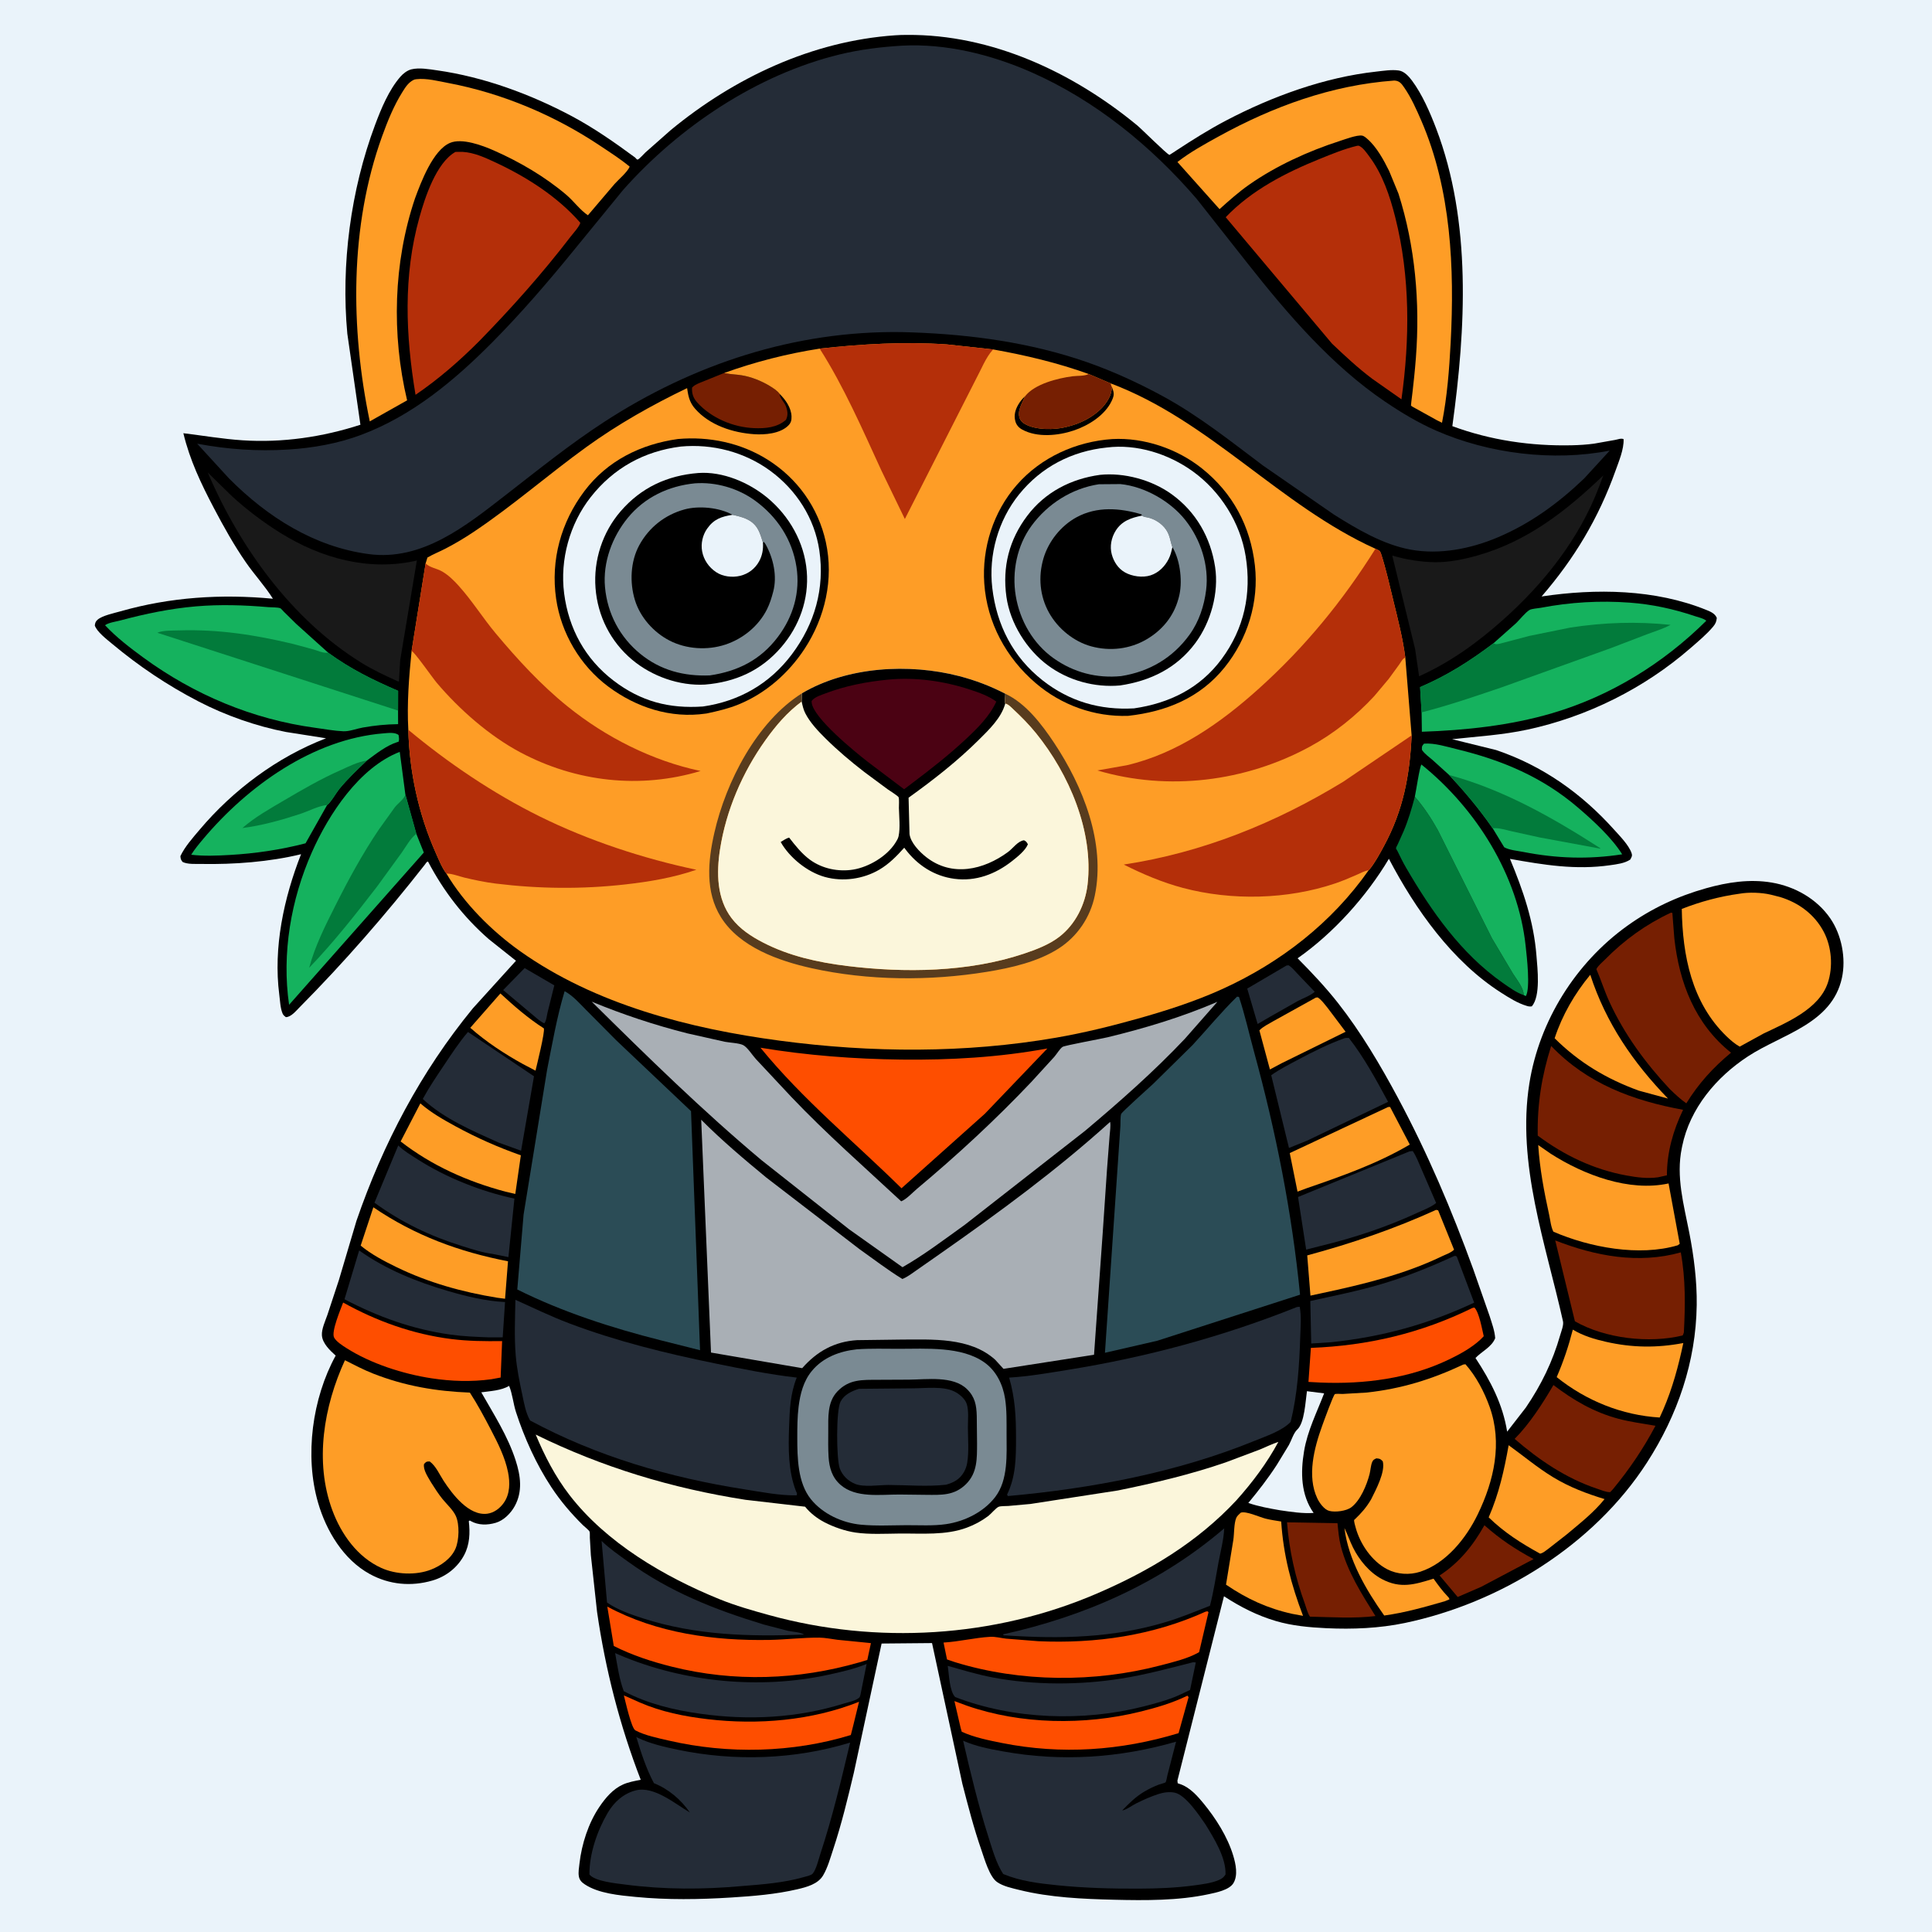 <svg version="1.1" xmlns="http://www.w3.org/2000/svg" style="display: block;" viewBox="0 0 2048 2048" width="1024" height="1024">
<path transform="translate(0,0)" fill="rgb(234,243,250)" d="M -0 -0 L 2048 0 L 2048 2048 L -0 2048 L -0 -0 z"/>
<path transform="translate(0,0)" fill="rgb(0,0,0)" d="M 948.672 37.429 C 952.943 37.065 957.198 37.045 961.481 37.012 C 1051.15 36.307 1137.24 76.61 1205.52 132.931 C 1210.11 136.717 1237.2 163.802 1239.69 164.199 C 1239.88 164.228 1246.24 159.994 1246.99 159.5 C 1264.25 148.154 1281.65 137.222 1299.96 127.622 C 1348.43 102.207 1404.08 81.939 1458.64 75.936 C 1466.21 75.102 1475.24 73.614 1482.82 74.735 C 1488.58 75.587 1493.39 80.934 1496.68 85.328 C 1507.5 99.768 1516 119.429 1522.4 136.241 C 1560.13 235.276 1553.76 348.747 1539.54 451.734 C 1580.06 466.725 1623.07 472.982 1666.21 472.013 C 1674.1 471.836 1682 471.347 1689.83 470.283 L 1712.19 466.321 C 1714.97 465.757 1718.52 464.338 1721.07 465.5 C 1721.55 476.108 1716.02 489.141 1712.48 499.057 C 1694.51 549.352 1668.96 591.987 1634.14 632.293 C 1691.52 623.693 1754.52 624.455 1809.02 646.66 C 1813.41 648.45 1817.96 650.37 1819.88 655 C 1819.47 658.906 1818.61 661.11 1816.08 664.157 C 1809.2 672.426 1799.87 680.167 1791.75 687.233 C 1742.96 729.685 1682.68 759.675 1619.5 773.352 C 1592.84 779.124 1566.28 780.639 1539.29 783.586 L 1586.01 795.108 C 1635.08 811.679 1676.46 840.965 1710.9 879.351 C 1716.89 886.022 1726.54 895.702 1729.5 904.262 C 1730.58 907.377 1729.54 908.396 1728.17 911.157 C 1722.09 915.225 1714.01 916.121 1706.88 917.149 C 1670.33 922.421 1636.61 916.854 1600.64 910.45 C 1614.58 943.954 1625.81 976.476 1628.69 1012.88 C 1629.8 1026.81 1633.27 1055.61 1623.83 1066.76 C 1621.76 1067.06 1620.74 1066.96 1618.68 1066.37 C 1608.88 1063.52 1599.81 1057.73 1591.29 1052.3 C 1539.46 1019.26 1500.46 964.105 1472.29 910.375 C 1448.44 950.393 1413.7 989.04 1375.52 1015.84 C 1390.41 1030.8 1405.36 1046.7 1418.41 1063.31 C 1442.64 1094.13 1463.31 1129.13 1481.8 1163.62 C 1513.3 1222.37 1538.93 1282.75 1561.68 1345.35 L 1579.02 1394.94 C 1581.37 1402.49 1584.44 1410.58 1584.96 1418.5 C 1581.37 1427.89 1570.65 1432.56 1564.08 1439.54 C 1580.05 1463.87 1593.01 1488.54 1597.64 1517.62 L 1617.5 1492.02 C 1633.94 1467.76 1645.82 1443.46 1653.87 1415.29 C 1655.01 1411.29 1657.75 1404.72 1656.84 1400.63 C 1638.55 1318.51 1607.65 1233.67 1621.18 1148.51 C 1631.75 1082.03 1670.33 1020.64 1724.9 981.462 C 1750.58 963.021 1778.24 950.073 1808.64 941.548 C 1831.21 935.222 1854.71 931.584 1878.09 935.544 C 1902.64 939.703 1925.91 952.783 1940.19 973.54 C 1952.19 990.984 1957.04 1015.93 1952.5 1036.68 C 1941.82 1085.41 1889.25 1096.04 1853 1119.74 C 1819.41 1141.7 1791.3 1174.92 1783.15 1215.13 L 1782.78 1217 C 1776.5 1247.52 1784.92 1277 1790.72 1306.77 C 1795.58 1331.69 1798.93 1357.96 1798.59 1383.4 C 1797.79 1443.6 1778.28 1500.14 1745.78 1550.5 C 1689.31 1638.03 1590.12 1699.28 1489.21 1720.43 C 1462.13 1726.1 1433.64 1727.25 1406.06 1725.96 C 1388.16 1725.13 1369.67 1723.44 1352.44 1718.35 C 1332.4 1712.42 1314.94 1703.46 1297.46 1692.1 L 1248.11 1887.5 L 1248.41 1890.33 C 1251.02 1891.15 1253.46 1892.04 1255.88 1893.34 C 1263.69 1897.56 1269.97 1904.6 1275.55 1911.38 C 1288.77 1927.42 1301.28 1947.08 1307.29 1967.09 C 1309.92 1975.85 1312.5 1987.83 1307.5 1996.18 C 1303.11 2003.52 1289.04 2006.24 1281.19 2007.93 C 1249.17 2014.83 1213.82 2014.6 1181.18 2013.81 C 1147.9 2013 1112.91 2011.48 1080.5 2003.42 C 1072.77 2001.5 1063.53 1999.63 1056.92 1995.03 C 1048.85 1989.4 1043.5 1970.21 1040.37 1961.24 C 1032.32 1938.14 1026.25 1914.52 1020.14 1890.86 L 987.994 1741.73 L 934.533 1742.21 L 905.131 1879.09 C 898.665 1906.31 892.1 1933.55 883.296 1960.12 C 880.267 1969.27 877.426 1979.7 872.513 1988.03 C 867.071 1997.26 855.012 2000.41 845.211 2002.7 C 822.314 2008.04 798.87 2009.93 775.464 2011.41 C 741.481 2013.56 707.471 2014.08 673.54 2010.79 C 656.539 2009.14 634.585 2007.2 620.003 1997.57 C 616.606 1995.33 614.293 1993.06 613.588 1988.89 C 612.875 1984.67 613.788 1979.5 614.282 1975.22 C 616.646 1954.72 623.708 1932.68 635.286 1915.5 C 641.791 1905.85 649.694 1896.42 660.544 1891.59 C 666.32 1889.01 673.035 1887.89 679.201 1886.63 C 656.935 1829.03 641.773 1769.77 632.902 1708.64 L 626.323 1648.41 L 625.262 1630 C 625.202 1628.8 625.441 1624.53 624.956 1623.55 C 624.106 1621.83 619.518 1618.28 617.967 1616.76 C 605.407 1604.38 594.221 1591.25 584.489 1576.52 C 568.545 1552.39 555.787 1524.16 546.91 1496.68 C 544.088 1487.94 543.155 1477.3 539.687 1469.1 C 531.222 1474.11 519.839 1474.56 510.183 1475.92 C 523.557 1499.49 538.284 1522.18 546.653 1548.21 C 551.857 1564.39 554.176 1580.94 545.666 1596.5 C 541.482 1604.15 533.984 1611.74 525.5 1614.23 C 516.714 1616.81 507.16 1616.98 499.049 1612.4 L 498 1611.78 L 496.945 1612.5 C 498.387 1624.89 497.974 1637.24 491.987 1648.5 C 484.95 1661.74 472.813 1671.19 458.5 1675.39 C 435.888 1682.02 412.647 1679.86 391.97 1668.54 C 363.995 1653.23 345.819 1622.73 337.156 1592.89 C 322.718 1543.16 331.038 1482.19 355.829 1436.99 C 349.824 1431.59 341.787 1424.03 341.237 1415.5 C 340.802 1408.76 344.826 1400.27 347.033 1393.91 L 359.266 1356.83 L 377.885 1294.07 C 406.092 1212.15 446.218 1135.94 501.306 1068.83 L 546.959 1018.45 L 518.215 995.604 C 491.307 972.073 470.322 944.868 453.722 913.299 C 452.21 913.361 451.28 915.366 450.351 916.552 C 409.123 969.234 364.46 1020.51 317.34 1068.02 C 313.694 1071.7 308.448 1078.18 303 1078.21 C 301.54 1077.1 300.33 1076.18 299.579 1074.45 C 297.124 1068.77 296.843 1060.55 296.049 1054.41 C 289.583 1004.32 300.886 951.96 319.131 905.502 C 285.539 913.662 248.043 916.44 213.5 915.825 C 207.495 915.718 198.777 916.39 193.5 913.671 C 191.64 911.09 191.483 910.671 191.239 907.5 C 196.03 897.401 204.335 888.152 211.5 879.653 C 247.124 837.398 293.918 802.47 345.614 782.601 L 303.158 775.926 C 271.643 769.829 239.06 758.384 210.5 743.59 C 177.547 726.52 147.302 706.261 118.831 682.454 C 113.322 677.847 102.648 669.751 100.5 663.025 C 100.888 660.21 101.268 658.791 103.5 656.862 C 108.554 652.492 121.09 649.909 127.682 648.027 C 180.661 632.908 234.692 629.51 289.309 634.679 C 280.891 621.243 269.752 609.272 260.7 596.204 C 247.9 577.723 237.059 558.238 226.615 538.354 C 213.115 512.651 201.175 487.623 194.376 459.228 C 215.382 461.764 235.918 465.346 257.085 466.73 C 299.414 469.499 341.84 463.298 382.057 450.253 L 368.183 353.758 C 361.354 280.395 371.764 201.528 397.539 132.562 C 404.022 115.216 412.12 95.503 424.41 81.351 C 427.35 77.965 431.677 74.591 436.117 73.501 C 444.397 71.467 454.857 73.357 463.243 74.545 C 512.711 81.551 562.206 99.733 606.213 123.182 C 629.67 135.681 651.741 151.141 673.133 166.899 C 674.127 167.631 674.929 169.463 676.11 169.103 C 677.684 168.622 682.739 162.934 684.201 161.584 L 710.978 137.933 C 778.408 82.323 860.873 43.508 948.672 37.429 z"/>
<path transform="translate(0,0)" fill="rgb(36,44,55)" d="M 556.14 1026.21 L 587.601 1044.53 L 580.433 1073.24 C 579.647 1076.66 579.176 1082.09 577 1084.79 C 574.777 1083.82 572.831 1082.32 570.824 1080.96 L 533.369 1049.49 L 556.14 1026.21 z"/>
<path transform="translate(0,0)" fill="rgb(36,44,55)" d="M 1363.72 1023.5 L 1365.86 1023.23 C 1369.38 1025.14 1372.4 1029.1 1375.22 1032.01 L 1393.67 1051.34 C 1388.92 1055.59 1381.05 1058.27 1375.32 1061.34 L 1346.18 1077.88 L 1333.14 1085.46 L 1322.11 1047.94 L 1363.72 1023.5 z"/>
<path transform="translate(0,0)" fill="rgb(254,157,38)" d="M 1425.15 1619.77 C 1428.52 1626.47 1430.9 1633.75 1434.27 1640.5 C 1440.9 1653.75 1451.59 1666.82 1464.82 1673.86 C 1484.6 1684.38 1499.76 1679.63 1519.63 1673.45 C 1524.36 1680.14 1528.99 1686.44 1534.67 1692.36 C 1535.85 1693.59 1535.99 1693.65 1536.46 1695.37 L 1531.73 1697.33 C 1510.6 1703.45 1489.15 1709.54 1467.32 1712.53 C 1448 1685.28 1429.32 1653.41 1425.15 1619.77 z"/>
<path transform="translate(0,0)" fill="rgb(254,157,38)" d="M 530.436 1053.1 C 544.966 1066.47 559.775 1079.45 576.475 1090.07 C 577.939 1093.64 568.992 1129.29 567.668 1134.94 L 554.466 1128.01 C 535.077 1117.34 515.089 1104.22 498.513 1089.5 L 530.436 1053.1 z"/>
<path transform="translate(0,0)" fill="rgb(118,31,2)" d="M 1573.55 1616.83 C 1590.06 1631.55 1606.28 1642.26 1625.67 1652.69 L 1569.97 1682.17 L 1545.21 1692.88 L 1526.04 1670.06 C 1546.75 1656.62 1561.6 1638.22 1573.55 1616.83 z"/>
<path transform="translate(0,0)" fill="rgb(234,243,250)" d="M 1385.41 1474.72 L 1403.62 1477.03 C 1395.83 1497.36 1385.97 1516.66 1382.36 1538.34 C 1378.59 1560.9 1378.91 1584.56 1392.49 1603.78 C 1380.86 1604.59 1368.28 1602.6 1356.77 1600.93 C 1345.4 1598.94 1334.23 1596.95 1323.27 1593.21 C 1334.05 1580.18 1344.2 1567.14 1353.41 1552.92 L 1366.3 1531.74 C 1368.97 1526.88 1371.24 1518.98 1375.21 1515.32 C 1382.89 1508.24 1383.85 1485.33 1385.41 1474.72 z"/>
<path transform="translate(0,0)" fill="rgb(254,157,38)" d="M 1394.85 1057.5 L 1396.85 1057.3 C 1400.94 1059.94 1404.05 1064.44 1407.14 1068.15 L 1426.4 1093.71 L 1358.63 1127.04 L 1346.17 1133.68 L 1335 1092.23 C 1338.8 1088.23 1344.84 1085.44 1349.59 1082.59 L 1394.85 1057.5 z"/>
<path transform="translate(0,0)" fill="rgb(118,31,2)" d="M 826.437 417.553 C 826.539 421.978 831.409 426.164 833.023 430.5 C 834.936 435.636 835.59 440.044 833.165 445.047 C 823.763 453.308 811.226 454.343 799.173 453.834 C 777.125 452.903 753.969 443.136 739.096 426.659 C 734.824 421.927 733.247 417.152 733.614 410.869 C 735.773 408.457 738.204 407.428 741.097 406.119 L 767.657 395.387 L 768.803 395.63 C 774.637 396.82 780.449 396.878 786.282 397.831 C 796.296 399.466 806.678 403.613 815.369 408.785 C 818.974 410.93 824.064 414.127 826.437 417.553 z"/>
<path transform="translate(0,0)" fill="rgb(254,157,38)" d="M 1685.76 1033.31 C 1702.36 1084.33 1731.07 1126.25 1768.17 1164.54 L 1737.23 1156.13 C 1702.89 1143.67 1673.96 1126.37 1647.97 1100.61 C 1656.04 1076.02 1669.32 1053.12 1685.76 1033.31 z"/>
<path transform="translate(0,0)" fill="rgb(254,157,38)" d="M 1471.37 1173.5 L 1473.55 1173.42 L 1494.44 1213.28 C 1460.08 1233.51 1422.79 1246.62 1385.25 1259.54 L 1375.42 1263.18 L 1367.19 1222.32 L 1471.37 1173.5 z"/>
<path transform="translate(0,0)" fill="rgb(254,157,38)" d="M 1315.25 1603.5 C 1320.81 1601.47 1335.21 1608.24 1341.58 1609.82 C 1347.01 1611.17 1352.6 1611.97 1358.12 1612.86 C 1360.44 1648.36 1368.65 1679.69 1381.26 1712.85 L 1369.94 1710.77 C 1343.65 1704.99 1321.85 1694.92 1299.63 1679.8 L 1307.39 1632.32 C 1308.39 1625.58 1307.95 1615.14 1310.48 1609.03 C 1311.35 1606.93 1313.62 1605.04 1315.25 1603.5 z"/>
<path transform="translate(0,0)" fill="rgb(254,157,38)" d="M 445.6 1169.63 C 456.605 1179.27 469.948 1186.88 482.745 1193.85 C 505.302 1206.15 527.915 1216.14 552.13 1224.69 L 546.232 1265.62 L 535.773 1263.19 C 495.519 1252.49 457.684 1235.59 424.692 1209.99 L 445.6 1169.63 z"/>
<path transform="translate(0,0)" fill="rgb(118,31,2)" d="M 1364.29 1613.72 L 1417.82 1614.68 C 1418.62 1622.97 1419.31 1631.19 1421.41 1639.28 C 1428.43 1666.3 1443.44 1689.66 1458.03 1713.09 C 1435.47 1715.88 1411.34 1714.21 1388.61 1713.72 C 1386.08 1710.02 1384.72 1704.2 1383.17 1699.94 C 1373.06 1672.26 1366.56 1643.1 1364.29 1613.72 z"/>
<path transform="translate(0,0)" fill="rgb(36,44,55)" d="M 637.703 1633.45 C 646.12 1641.62 656.159 1648.5 665.647 1655.36 C 710.166 1687.55 757.484 1706.22 809.715 1722.1 L 835.377 1728.76 C 840.929 1729.92 847.546 1729.89 852.5 1732.71 C 794.629 1735.04 737.153 1733.49 681.497 1715.5 C 668.484 1711.29 654.825 1706.57 643.484 1698.78 L 637.703 1633.45 z"/>
<path transform="translate(0,0)" fill="rgb(254,157,38)" d="M 395.776 1279.77 C 439.549 1309.59 486.597 1326.97 538.503 1337.01 L 535.387 1376.73 L 527.232 1375.68 C 490.167 1369.68 454.119 1359.67 420.291 1343.2 C 407.037 1336.74 393.762 1329.79 382.325 1320.4 L 395.776 1279.77 z"/>
<path transform="translate(0,0)" fill="rgb(254,157,38)" d="M 1522.34 1282.5 L 1524.5 1283.01 L 1541.37 1324.71 C 1538.43 1327.82 1532.08 1329.99 1528.07 1331.92 C 1488.16 1351.13 1444.44 1361.53 1401.34 1370.78 L 1389.13 1373.41 L 1385.71 1330.78 C 1432.87 1318.04 1477.85 1302.76 1522.34 1282.5 z"/>
<path transform="translate(0,0)" fill="rgb(254,157,38)" d="M 1599.23 1531.99 C 1615.01 1543.35 1629.8 1555.88 1646.5 1565.99 C 1663.79 1576.46 1681.66 1583.23 1700.9 1589.09 C 1689.71 1603.15 1674.22 1615.29 1660.48 1626.8 L 1640.98 1642.02 C 1638.36 1643.88 1635.76 1646.32 1632.57 1646.93 C 1612.33 1635.82 1594.76 1624.67 1578.06 1608.47 C 1589.02 1583.27 1594.41 1558.85 1599.23 1531.99 z"/>
<path transform="translate(0,0)" fill="rgb(254,78,0)" d="M 661.342 1797.21 L 678.318 1804.75 C 701.232 1814.67 725.314 1819.46 750 1822.38 C 803.48 1828.72 860.406 1823.93 910.621 1803.97 L 904.5 1829 L 901.907 1839.2 C 840.122 1858.1 771.933 1859.62 709 1845.1 C 697.658 1842.48 683.894 1839.74 673.564 1834.3 C 669.193 1832 662.814 1802.8 661.342 1797.21 z"/>
<path transform="translate(0,0)" fill="rgb(254,78,0)" d="M 1560.85 1386.5 L 1562.92 1386.05 C 1568.03 1391.17 1571.07 1409.17 1572.83 1416.46 L 1569.38 1419.98 C 1559.73 1428.86 1547.87 1435.35 1536.13 1441.02 C 1493.87 1461.42 1446.19 1467.45 1399.75 1465.57 L 1387.02 1464.89 L 1389.59 1428.83 C 1450.35 1426.47 1506.23 1413.27 1560.85 1386.5 z"/>
<path transform="translate(0,0)" fill="rgb(254,78,0)" d="M 1258.74 1797.5 L 1259.97 1799.03 L 1249.34 1837.24 C 1187.99 1855.79 1125.16 1860.22 1062.12 1847.64 C 1047.89 1844.8 1032.76 1841.76 1019.5 1835.72 L 1018.34 1831.75 L 1011.73 1803.22 L 1024.8 1808.05 C 1082.27 1828.08 1149.45 1829 1208.25 1814.54 C 1225.77 1810.24 1242.45 1805.39 1258.74 1797.5 z"/>
<path transform="translate(0,0)" fill="rgb(2,123,59)" d="M 1499.79 844.522 C 1509.33 855.546 1516.93 867.087 1524.06 879.783 L 1581.47 994.519 L 1603.68 1031.89 C 1607.57 1038.08 1615.35 1047.54 1615.14 1054.8 C 1607.78 1052.54 1599.23 1046.26 1592.89 1041.82 C 1548.74 1010.89 1517.27 965.814 1490.48 919.78 C 1487.08 913.935 1484.14 907.867 1481.2 901.785 C 1480.74 900.837 1479.73 899.989 1479.83 898.941 C 1479.89 898.264 1481.45 895.478 1481.82 894.666 L 1487.85 881.214 C 1492.9 869.246 1496.51 857.068 1499.79 844.522 z"/>
<path transform="translate(0,0)" fill="rgb(254,78,0)" d="M 363.739 1380.75 C 399.395 1400.55 437.576 1414.25 478.173 1419.41 C 496.272 1421.71 514.029 1421.84 532.258 1421.61 L 530.705 1460.23 L 520.798 1462.06 C 499.663 1464.94 478.682 1464.27 457.625 1461.08 C 427.29 1456.48 393.023 1445.49 367.099 1428.93 C 362.963 1426.29 356.637 1422.27 354.21 1417.96 C 350.796 1411.9 361.301 1387.43 363.739 1380.75 z"/>
<path transform="translate(0,0)" fill="rgb(36,44,55)" d="M 380.721 1325.55 C 409.111 1345.73 441.777 1358.83 475.022 1368.55 C 494.657 1374.29 514.88 1379.2 535.361 1380.22 L 532.882 1417.62 L 518.783 1417.68 C 504.875 1417.15 491.076 1416.64 477.268 1414.7 C 437.311 1409.11 400.735 1395.89 365.181 1377.26 L 380.721 1325.55 z"/>
<path transform="translate(0,0)" fill="rgb(254,157,38)" d="M 1667.26 1409.45 C 1678.19 1416.03 1690.14 1419.59 1702.5 1422.39 C 1730.34 1428.69 1756.4 1428.97 1784.39 1423.67 C 1779.21 1448.1 1772.95 1471.49 1763.01 1494.48 L 1759.32 1502.63 C 1719.35 1500.22 1681.34 1484.83 1650.15 1459.81 C 1657.36 1443.16 1662.76 1426.97 1667.26 1409.45 z"/>
<path transform="translate(0,0)" fill="rgb(36,44,55)" d="M 1297.73 1620.11 C 1297.21 1631.88 1293.88 1644.38 1291.7 1656 C 1288.8 1671.42 1286.58 1687.02 1282.58 1702.2 C 1267.13 1708.22 1252 1714.57 1236.09 1719.36 C 1179.66 1736.37 1124.09 1737.49 1065.75 1733.58 L 1063.97 1733.55 L 1063.21 1732.5 C 1149.68 1713.4 1230.24 1678.04 1297.73 1620.11 z"/>
<path transform="translate(0,0)" fill="rgb(36,44,55)" d="M 1494.14 1220.5 L 1497.5 1220.13 C 1501.33 1225.48 1503.69 1232.26 1506.38 1238.25 L 1522.38 1275.22 C 1517.01 1279.69 1508.5 1282.81 1502.13 1285.76 C 1469.55 1300.81 1435.29 1312.17 1400.42 1320.61 L 1384.59 1324.64 L 1375.98 1268.86 L 1494.14 1220.5 z"/>
<path transform="translate(0,0)" fill="rgb(36,44,55)" d="M 1425.36 1100.5 C 1426.85 1100.15 1428.27 1100.22 1429.79 1100.21 C 1445.76 1120.47 1459.19 1145.32 1471.44 1167.98 L 1385.79 1209.03 L 1366.37 1216.88 L 1347.54 1139.78 C 1356.48 1133.42 1366.38 1128.46 1376.04 1123.3 C 1392.09 1114.72 1408.23 1106.66 1425.36 1100.5 z"/>
<path transform="translate(0,0)" fill="rgb(36,44,55)" d="M 496.058 1093.93 L 566.05 1140.9 L 552.374 1219.8 L 528.75 1211.27 C 501.16 1198.86 470.48 1185.85 448.157 1164.96 C 454.791 1152.69 462.669 1141.13 470.407 1129.54 C 478.569 1117.31 486.498 1105.14 496.058 1093.93 z"/>
<path transform="translate(0,0)" fill="rgb(36,44,55)" d="M 1263.92 1762.24 C 1265.38 1761.95 1266.17 1762.08 1267.61 1762.31 L 1261.52 1791.43 L 1249.48 1797.09 C 1237.43 1802.35 1225 1805.64 1212.29 1808.89 C 1148.45 1825.18 1074.12 1822.79 1012.5 1798.94 C 1006.32 1792.42 1006.05 1774.68 1004.62 1765.87 C 1020.47 1770.32 1036.18 1775.12 1052.38 1778.19 C 1096.24 1786.48 1144.83 1786.35 1188.8 1779.32 C 1214.26 1775.25 1238.97 1768.61 1263.92 1762.24 z"/>
<path transform="translate(0,0)" fill="rgb(21,178,94)" d="M 1499.79 844.522 C 1500.92 839.586 1504.9 812.558 1506.79 810.45 C 1564.76 857.136 1609.29 927.88 1617.27 1002.87 C 1618.47 1014.11 1622.41 1047.2 1617.49 1055.89 L 1615.14 1054.8 C 1615.35 1047.54 1607.57 1038.08 1603.68 1031.89 L 1581.47 994.519 L 1524.06 879.783 C 1516.93 867.087 1509.33 855.546 1499.79 844.522 z"/>
<path transform="translate(0,0)" fill="rgb(36,44,55)" d="M 1541.37 1331.5 C 1543.16 1331.13 1542.2 1331.09 1544.22 1331.93 L 1562.68 1380.87 C 1513.37 1403.9 1465.37 1417.09 1411.25 1422.79 L 1389.95 1424.18 L 1388.99 1379.13 C 1413.84 1373.62 1439.01 1368.66 1463.43 1361.47 C 1490.34 1353.55 1515.89 1343.18 1541.37 1331.5 z"/>
<path transform="translate(0,0)" fill="rgb(118,31,2)" d="M 1646.7 1468.2 C 1667.94 1484.35 1689.6 1497.02 1715.57 1503.95 C 1728.43 1507.38 1741.77 1509.1 1754.87 1511.38 C 1741.86 1535.92 1727.4 1557.23 1709.76 1578.66 L 1706.82 1581.74 C 1702.44 1581.86 1696.89 1579.39 1692.71 1578 C 1660.27 1567.17 1631.3 1547.57 1605.59 1525.28 C 1621.41 1509.36 1635.4 1487.61 1646.7 1468.2 z"/>
<path transform="translate(0,0)" fill="rgb(36,44,55)" d="M 422.16 1214.26 C 428.261 1220.13 435.469 1224.36 442.569 1228.9 C 473.002 1248.34 509.967 1263.05 545.311 1270.58 L 538.938 1332.59 L 522.271 1329.21 C 511.646 1327.91 500.45 1324.2 490.237 1321.02 C 456.192 1310.4 425.751 1295.95 396.939 1274.9 L 422.16 1214.26 z"/>
<path transform="translate(0,0)" fill="rgb(36,44,55)" d="M 652.069 1752.36 L 656.872 1754.44 C 724.824 1783.32 805.562 1791.05 877.68 1775.39 C 891.691 1772.35 905.345 1769.26 918.664 1763.89 L 912.12 1796.5 L 911.278 1799.11 C 907.908 1802.75 899.291 1804.36 894.546 1805.83 C 845.135 1821.21 793.882 1823.82 742.811 1816.71 C 714.376 1812.75 686.804 1806.18 661.243 1792.74 C 656.438 1780.01 654.482 1765.71 652.069 1752.36 z"/>
<path transform="translate(0,0)" fill="rgb(254,78,0)" d="M 643.765 1703.06 C 696.081 1731.25 757.108 1739.49 815.959 1738.37 C 833.438 1738.04 851.117 1735.82 868.538 1735.96 C 874.852 1736.01 881.352 1737.46 887.626 1738.22 L 923.222 1741.8 L 919.375 1759.65 L 911.166 1762.12 C 845.976 1780.87 778.189 1783.26 712.281 1766.77 C 690.891 1761.42 670.341 1754.75 650.636 1744.81 L 643.765 1703.06 z"/>
<path transform="translate(0,0)" fill="rgb(254,157,38)" d="M 1630.57 1213.8 L 1643.82 1222.98 C 1678.93 1245.44 1726.76 1263.64 1768.75 1254.5 L 1780.59 1318.5 L 1778.5 1320.05 C 1737.55 1332.22 1684.96 1322.25 1646.66 1305.64 C 1644.04 1300.68 1643.37 1293.22 1642.14 1287.63 C 1636.82 1263.32 1632.15 1238.66 1630.57 1213.8 z"/>
<path transform="translate(0,0)" fill="rgb(254,78,0)" d="M 1277.76 1708.5 L 1279.94 1707.99 L 1281.06 1709 L 1271.11 1751.36 L 1269.68 1752.17 C 1257.99 1758.51 1243.38 1761.92 1230.55 1765.3 C 1160.38 1783.76 1082.04 1783.35 1012.67 1762.06 L 1003.88 1759.09 L 1000.2 1741.18 C 1016.78 1740.21 1033.32 1736 1049.68 1735.09 C 1055.11 1734.79 1061.11 1736.44 1066.52 1737.03 L 1100.56 1739.74 C 1161.55 1742.47 1221.87 1733.78 1277.76 1708.5 z"/>
<path transform="translate(0,0)" fill="rgb(118,31,2)" d="M 1648.6 1314.9 C 1691.18 1331.52 1736.81 1340.15 1781.71 1327.59 C 1786.87 1355.65 1786.47 1384.15 1784.96 1412.5 C 1784.67 1413.63 1784.18 1414.6 1783.69 1415.65 C 1748.11 1424.3 1701.39 1418.93 1669.47 1400.63 L 1648.6 1314.9 z"/>
<path transform="translate(0,0)" fill="rgb(21,178,94)" d="M 346.797 853.311 L 323.892 893.942 C 297.718 900.774 270.516 904.765 243.516 906.302 C 230.035 907.069 216.099 907.656 202.671 906.063 C 206.275 900.24 210.858 894.749 215.265 889.5 C 262.256 833.541 331.852 783.344 406.625 777.375 C 411.278 777.004 418.739 775.968 422.5 779.162 C 422.87 781.649 423.422 783.848 422.5 786.278 L 421.353 786.58 C 409.503 790.333 398.766 798.958 388.876 806.236 C 378.619 816.016 368.572 825.496 359.571 836.497 C 356.253 840.553 350.68 850.626 346.797 853.311 z"/>
<path transform="translate(0,0)" fill="rgb(2,123,59)" d="M 346.797 853.311 C 336.942 854.416 327.366 859.809 317.925 862.9 C 298.35 869.307 277.399 875.169 256.937 877.749 C 270.137 866.232 285.73 857.502 300.772 848.641 C 320.511 837.014 340.033 825.695 361.024 816.401 C 370.284 812.3 378.713 807.748 388.876 806.236 C 378.619 816.016 368.572 825.496 359.571 836.497 C 356.253 840.553 350.68 850.626 346.797 853.311 z"/>
<path transform="translate(0,0)" fill="rgb(21,178,94)" d="M 1536.18 821.529 L 1518.61 805.653 C 1514.68 802.235 1510.24 799.257 1507.3 794.901 C 1507.21 791.096 1507.05 791.182 1509.5 788.298 C 1520.78 787.437 1533.6 791.567 1544.48 794.208 C 1592.48 805.848 1635.11 823.792 1672.87 856.187 C 1688.85 869.892 1708.49 887.895 1719.59 905.615 C 1683.94 911.115 1650.05 910.007 1614.71 903.087 C 1608.61 901.893 1599.84 901.137 1594.52 898.131 L 1582.28 877.977 C 1581.85 877.848 1581.73 877.268 1581.47 876.898 C 1567.68 857.064 1552.6 839.207 1536.18 821.529 z"/>
<path transform="translate(0,0)" fill="rgb(2,123,59)" d="M 1536.18 821.529 C 1593.65 836.966 1646.57 867.096 1696.2 899.044 L 1696.49 899.625 L 1632.09 887.727 L 1602.1 881.11 C 1595.62 879.639 1588.95 877.403 1582.28 877.977 C 1581.85 877.848 1581.73 877.268 1581.47 876.898 C 1567.68 857.064 1552.6 839.207 1536.18 821.529 z"/>
<path transform="translate(0,0)" fill="rgb(118,31,2)" d="M 1644.31 1108.76 C 1682.53 1148.77 1730.95 1166.69 1784.14 1176.44 C 1773.54 1198.49 1767.05 1221.29 1766.98 1245.91 L 1757.47 1248.01 C 1746.28 1249.58 1735.03 1248.06 1724 1246.04 C 1689.34 1239.69 1658.23 1224.77 1630.07 1203.8 C 1629.46 1170.38 1634.26 1140.48 1644.31 1108.76 z"/>
<path transform="translate(0,0)" fill="rgb(118,31,2)" d="M 1771.17 967.5 L 1772.76 967.688 L 1774.84 994.413 C 1780.03 1041.76 1796.88 1085.54 1834.96 1115.9 C 1815.86 1131.7 1800.63 1148.45 1787.57 1169.58 C 1781.1 1165.07 1775.59 1159.81 1769.95 1154.35 C 1744.29 1126.91 1721.9 1096.45 1706.13 1062.2 C 1700.88 1050.8 1697.17 1038.82 1692.22 1027.32 C 1693.99 1023.64 1698.69 1019.89 1701.6 1016.93 C 1721.99 996.27 1744.9 979.785 1771.17 967.5 z"/>
<path transform="translate(0,0)" fill="rgb(25,25,25)" d="M 220.23 500.864 L 245.919 526.034 C 261.814 540.54 278.969 553.528 297.238 564.91 C 340.572 591.907 391.393 605.889 441.892 594.163 L 424.224 699.756 L 422.905 722.281 L 422.038 722.381 C 408.603 716.317 395.361 710.154 382.812 702.366 C 309.076 656.608 253.913 579.819 220.23 500.864 z"/>
<path transform="translate(0,0)" fill="rgb(25,25,25)" d="M 1699.58 503.953 L 1695.19 515.663 C 1674.32 570.984 1636.83 618.272 1593.06 657.226 C 1565.89 681.411 1537.57 701.833 1504.3 716.896 L 1500.04 687.776 L 1475.84 588.914 C 1490.05 593.156 1505.8 595.697 1520.65 595.953 C 1535.74 596.213 1551.86 592.896 1566.34 588.784 C 1619.32 573.744 1660.49 541.445 1699.58 503.953 z"/>
<path transform="translate(0,0)" fill="rgb(21,178,94)" d="M 441.333 883.919 L 449.267 903.72 L 306.457 1065.13 C 298.516 1010.79 308.448 953.465 330.579 903.475 C 348.454 863.099 380.945 813.577 423.744 796.993 L 429.714 842.254 L 441.333 883.919 z"/>
<path transform="translate(0,0)" fill="rgb(2,123,59)" d="M 429.714 842.254 L 441.333 883.919 C 435.02 888.554 430.44 897.34 425.891 903.75 L 399.523 940.012 C 376.888 969.397 353.448 999.202 327.716 1025.92 C 333.919 1002.81 344.786 981.277 355.499 959.998 C 369.545 932.1 384.195 905.118 401.689 879.2 L 418.574 855.692 C 421.667 851.78 427.38 847.737 429.362 843.335 L 429.714 842.254 z"/>
<path transform="translate(0,0)" fill="rgb(254,157,38)" d="M 1843.98 947.37 C 1853.92 945.603 1867.26 946.078 1877.1 948.384 L 1887 950.888 C 1906.83 956.921 1923.72 969.439 1933.37 987.991 C 1941.67 1003.93 1943.24 1024.77 1937.58 1041.8 C 1928.26 1069.79 1893.91 1083.91 1869.55 1095.54 L 1844.15 1109.48 C 1839.16 1106.68 1834.34 1102.54 1830.22 1098.57 C 1793.18 1062.76 1783.55 1012.81 1782.76 963.505 C 1802.39 955.799 1823.08 950.22 1843.98 947.37 z"/>
<path transform="translate(0,0)" fill="rgb(254,78,0)" d="M 806.139 1110.64 C 855.493 1118.8 905.396 1122.62 955.398 1123.2 C 1007.31 1123.8 1059.12 1120.85 1110.24 1111.44 L 1043.95 1180.66 L 955.629 1259.62 C 905.474 1210.2 850.828 1165.48 806.139 1110.64 z"/>
<path transform="translate(0,0)" fill="rgb(21,178,94)" d="M 1583.21 681.834 L 1607.21 660.5 C 1611.29 656.583 1616.75 649.373 1621.4 646.572 C 1623.59 645.252 1630.46 644.823 1633.2 644.301 C 1664.57 638.334 1695.87 636.454 1727.75 638.843 C 1751.42 640.618 1773.78 645.446 1796.28 653.01 C 1799.6 654.126 1806.35 655.652 1808.73 658.024 C 1763.19 703.21 1707.2 737.809 1645.5 755.982 C 1600.94 769.107 1553.55 774.148 1507.24 775.684 L 1506.95 755.133 L 1505.37 728.359 C 1533.91 716.212 1558.53 700.529 1583.21 681.834 z"/>
<path transform="translate(0,0)" fill="rgb(2,123,59)" d="M 1583.21 681.834 C 1584.14 682.177 1585.01 682.83 1586 682.864 C 1588.48 682.949 1592.71 681.501 1595.23 680.943 L 1620.8 674.163 L 1664.62 665.255 C 1700.28 659.79 1734.95 658.611 1770.86 662.377 C 1763.42 666.447 1754.24 669.236 1746.25 672.234 L 1707.69 687.003 L 1592.2 728.478 C 1563.92 738.121 1535.93 747.708 1506.95 755.133 L 1505.37 728.359 C 1533.91 716.212 1558.53 700.529 1583.21 681.834 z"/>
<path transform="translate(0,0)" fill="rgb(21,178,94)" d="M 421.952 753.246 L 422.011 767.637 C 409.42 767.757 396.955 769.04 384.559 771.235 C 377.973 772.401 370.461 775.452 363.915 775.172 C 354.153 774.754 344.019 772.843 334.324 771.531 C 267.827 762.532 205.91 736.48 151.827 696.953 C 137.709 686.635 123.309 675.585 111.363 662.798 C 114.754 660.041 123.325 658.83 127.648 657.679 C 154.254 650.593 180.314 645.121 207.798 642.763 C 233.345 640.572 258.911 641.413 284.422 643.603 C 287.898 643.902 293.989 643.623 297.15 644.749 C 297.901 645.016 300.161 647.744 300.802 648.379 L 314.105 661.456 L 347.872 691.878 C 371.673 709.204 395.097 720.719 422.003 732.31 L 421.952 753.246 z"/>
<path transform="translate(0,0)" fill="rgb(2,123,59)" d="M 421.952 753.246 L 166.802 670.75 C 172.285 668.103 183.339 668.455 189.414 668.259 C 231.392 666.907 270.033 672.897 310.692 682.615 L 332.907 688.617 C 337.034 689.87 341.643 692.071 345.998 691.982 L 347.872 691.878 C 371.673 709.204 395.097 720.719 422.003 732.31 L 421.952 753.246 z"/>
<path transform="translate(0,0)" fill="rgb(180,47,9)" d="M 482.793 161.029 L 490.5 161.006 C 502.677 161.7 514.626 167.23 525.523 172.33 C 558.536 187.781 591.025 208.473 615.076 236.068 C 614.989 239.216 607.007 248.065 604.751 251.007 C 574.994 289.821 542.261 326.525 508.105 361.492 C 487.214 382.46 464.967 401.848 440.483 418.521 C 429.942 355.517 427.257 292.567 444.608 230.41 C 450.505 209.286 462.469 172.454 482.793 161.029 z"/>
<path transform="translate(0,0)" fill="rgb(254,157,38)" d="M 1477.55 85.421 L 1478.63 85.424 C 1483.8 85.858 1485.84 88.921 1488.67 93.01 C 1495.91 103.47 1501.41 115.859 1506.48 127.529 C 1538.35 201.009 1541.89 284.274 1537.77 363.187 C 1536.28 391.587 1534.09 420.176 1528.59 448.129 L 1523.31 445.54 L 1501.2 433.281 C 1500.04 432.588 1496.41 430.839 1495.68 429.919 C 1495.43 429.607 1498.78 407.221 1500.93 378.932 C 1505.36 320.821 1500.18 260.862 1482.43 205.248 L 1472.49 181.125 C 1466.96 169.857 1459.2 155.653 1449.58 147.378 C 1447.93 145.962 1446.03 144.117 1443.79 143.752 C 1438.43 142.875 1425.95 147.602 1420.36 149.397 C 1387.2 160.044 1352.52 175.845 1323.94 195.921 C 1312.83 203.726 1302.85 212.648 1292.76 221.704 L 1248.14 171.742 C 1261.52 161.28 1276.98 152.823 1291.82 144.638 C 1349.38 112.911 1411.66 90.207 1477.55 85.421 z"/>
<path transform="translate(0,0)" fill="rgb(180,47,9)" d="M 1438.82 154.5 L 1440.33 154.462 C 1444.78 156.131 1448.63 162.005 1451.46 165.779 C 1465.65 184.701 1473.37 207.919 1479.09 230.592 C 1494.93 293.387 1494.54 359.477 1485.59 423.274 L 1454.62 401.53 C 1439.41 390.095 1425.77 377.329 1411.98 364.262 L 1299.31 230.256 C 1326.62 201.617 1362.89 183.032 1399.2 168.359 C 1412.14 163.133 1425.22 157.721 1438.82 154.5 z"/>
<path transform="translate(0,0)" fill="rgb(254,157,38)" d="M 438.836 84.5 C 440.04 84.159 440.058 84.114 441.521 83.94 C 452.148 82.678 464.902 86.051 475.452 88.046 C 532.652 98.861 588.255 122.425 636.579 154.777 C 647.022 161.768 657.814 168.633 667.493 176.661 C 664.903 182.658 655.847 190.068 651.388 195.118 L 623.224 228.203 C 615.019 222.795 608.18 213.217 600.527 206.698 C 577.86 187.389 550.844 171.572 523.64 159.573 C 511.781 154.342 489.725 145.948 476.864 151.542 C 458.967 159.327 446.402 192.746 439.947 210.233 C 416.962 278.338 414.956 354.464 431.554 424.372 L 391.971 446.675 C 371.455 348.336 370.602 239.879 405.017 144.559 C 410.839 128.433 417.377 112.216 426.507 97.644 C 429.853 92.303 432.952 87.257 438.836 84.5 z"/>
<path transform="translate(0,0)" fill="rgb(254,157,38)" d="M 1551.06 1446.5 L 1553.43 1446.15 C 1564.73 1458.84 1573.34 1475.34 1579.05 1491.28 C 1592.79 1529.65 1583.8 1569.47 1566.5 1605.22 C 1554.29 1630.45 1533.11 1657.1 1505.51 1666.1 C 1494.18 1669.79 1481.08 1668.98 1470.47 1663.46 C 1454.27 1655.03 1441.88 1636.9 1437.1 1619.5 C 1436.63 1617.8 1435.14 1612.87 1435.45 1611.26 C 1435.5 1610.97 1435.88 1610.85 1436.09 1610.65 C 1443.17 1603.91 1448.54 1597.76 1453.48 1589.31 C 1458.4 1579.37 1468.81 1560.09 1465.76 1549 C 1462.93 1546.31 1462.89 1546.28 1459 1545.91 C 1456.65 1547.06 1455.55 1547.36 1454.5 1549.98 C 1453.05 1553.61 1452.8 1558.74 1451.79 1562.66 C 1448.81 1574.19 1442.17 1590.34 1432.5 1597.74 C 1427.21 1601.79 1415.5 1603.28 1409.03 1601.61 C 1403.68 1600.22 1398.6 1593.02 1396.39 1588.35 C 1385.26 1564.8 1393.09 1534.94 1401.42 1511.8 C 1403.01 1507.38 1413.49 1478.34 1415.08 1477.8 C 1416.77 1477.22 1421.25 1477.72 1423.24 1477.65 L 1448.97 1476.14 C 1485.67 1472.14 1517.83 1462.15 1551.06 1446.5 z"/>
<path transform="translate(0,0)" fill="rgb(254,157,38)" d="M 365.645 1441.9 C 375.543 1446.87 385.438 1452.09 395.76 1456.13 C 429.318 1469.28 462.346 1474.83 498.102 1476.22 C 506.207 1488.75 513.391 1502.17 520.288 1515.4 C 527.702 1529.63 535.378 1544.72 538.538 1560.57 C 540.715 1571.5 540.716 1583.5 534.092 1593 C 530.052 1598.79 523.775 1603.63 516.636 1604.58 C 497.075 1607.19 479.645 1584.07 470.286 1569.78 C 465.9 1563.08 462.06 1553.95 455.5 1549.2 C 451.817 1549.28 452.094 1549.26 449.5 1551.9 C 448.254 1558.11 454.014 1566.24 457.027 1571.55 C 460.801 1577.53 464.6 1583.5 469.054 1589 C 473.436 1594.41 480.261 1600.59 483.155 1606.91 C 487.255 1615.88 486.738 1632.53 482.898 1641.5 C 478.329 1652.17 467.411 1659.72 456.951 1663.82 C 441.006 1670.07 419.759 1669.13 404.25 1662.11 C 378.948 1650.67 361.74 1626.43 352.29 1600.94 C 333.164 1549.35 343.267 1490.63 365.645 1441.9 z"/>
<path transform="translate(0,0)" fill="rgb(36,44,55)" d="M 1020.92 1845.21 C 1034.63 1851.3 1048.82 1853.93 1063.49 1856.59 C 1124.87 1867.69 1186.87 1863.56 1246.7 1846.26 L 1237.55 1881.68 C 1237.18 1883.08 1236.32 1888.45 1235.51 1889.39 C 1235.06 1889.9 1229.67 1891.3 1228.78 1891.62 C 1223.36 1893.59 1218.35 1896.1 1213.37 1898.98 C 1204.23 1904.26 1196.84 1911.62 1189.58 1919.16 C 1193.67 1918.65 1200.32 1913.72 1204.24 1911.77 C 1211.99 1907.9 1219.76 1904.44 1228 1901.75 C 1233.28 1900.02 1239.69 1899.13 1245.22 1900.29 C 1256.94 1902.76 1271.15 1924.3 1277.71 1933.72 C 1286.77 1948.46 1299.74 1969.07 1299.11 1987 C 1297.24 1990.06 1295.37 1991.48 1292.07 1992.88 C 1283.92 1996.34 1274.67 1997.39 1265.98 1998.58 C 1246.5 2001.23 1227.06 2001.96 1207.42 2002.04 C 1178.31 2002.15 1149.65 2001.4 1120.66 1998.45 C 1101.33 1996.49 1081.48 1994.07 1063.43 1986.53 C 1055.99 1975.14 1051.8 1959.94 1047.7 1947.05 C 1037.09 1913.7 1028.76 1879.31 1020.92 1845.21 z"/>
<path transform="translate(0,0)" fill="rgb(36,44,55)" d="M 674.494 1841.25 L 675.997 1842.07 C 688.967 1848.35 704.433 1851.87 718.474 1854.8 C 778.637 1867.32 842.397 1865.21 901.181 1847.23 C 891.776 1886.83 882.459 1926.25 869.693 1964.96 C 867.814 1970.65 865.204 1981.97 861.394 1986.21 C 859.739 1988.05 854.144 1989.2 851.612 1989.92 C 830.88 1995.84 808.195 1997.58 786.755 1999.27 C 745.631 2003.04 703.96 2003.13 662.983 1997.74 C 653.643 1996.52 630.495 1994.42 624.819 1987 C 624.689 1964.95 633.108 1940.6 644.184 1921.7 C 650.905 1910.23 660.935 1901.19 674 1897.86 C 693.193 1892.98 715.955 1912.34 731.277 1921.28 C 721.822 1907.58 708.606 1896.4 693.185 1890.23 C 685.029 1874.98 679.473 1857.76 674.494 1841.25 z"/>
<path transform="translate(0,0)" fill="rgb(36,44,55)" d="M 546.367 1377.85 C 565.432 1386.44 583.825 1395.4 603.443 1402.82 C 653.527 1421.76 705.633 1434.55 758 1445.27 C 786.725 1451.15 815.419 1456.98 844.574 1460.3 C 837.682 1477.57 837.078 1494.53 836.45 1512.83 C 835.67 1535.58 835.452 1559.18 843.779 1580.69 C 844.706 1582.79 845.235 1582.83 844.5 1585.12 C 826.536 1585.46 807.107 1581.57 789.401 1578.8 C 709.927 1566.34 633.041 1543.98 561.917 1505.79 C 557.335 1497.7 555.642 1488 553.744 1479 C 550.816 1465.13 547.847 1450.99 546.687 1436.85 C 545.087 1417.35 545.954 1397.38 546.367 1377.85 z"/>
<path transform="translate(0,0)" fill="rgb(122,138,147)" d="M 908.346 1430.32 C 923.015 1429.32 938.141 1429.78 952.858 1429.8 C 981.39 1429.84 1019.2 1426.87 1043.66 1444.34 C 1056.15 1453.26 1063.13 1467.75 1065.43 1482.65 C 1067.32 1494.99 1066.98 1507.49 1067 1519.94 C 1067.02 1541.69 1068.94 1568.77 1054.89 1587 C 1042.59 1602.96 1022.33 1612.83 1002.76 1615.67 C 989.323 1617.64 974.341 1616.7 960.749 1616.76 C 944.948 1616.84 928.527 1617.71 912.793 1616.25 C 892.914 1614.41 872.196 1604.89 859.547 1589.17 C 845.6 1571.82 845.164 1545.25 845.151 1523.97 C 845.144 1513.16 845.219 1502.01 846.541 1491.28 C 848.216 1477.68 851.666 1464.09 860.592 1453.27 C 872.534 1438.79 890.18 1432.28 908.346 1430.32 z"/>
<path transform="translate(0,0)" fill="rgb(0,0,0)" d="M 963.588 1462.49 C 982.389 1462.35 1010.34 1458.14 1025 1472.5 C 1033.59 1480.91 1035.09 1489.59 1035.41 1501.04 L 1035.72 1530.23 C 1035.64 1545.99 1036.14 1561.11 1024.13 1573.12 C 1011.67 1585.58 997.833 1584.72 981.662 1584.59 L 953.5 1584.26 C 933.159 1584.18 907.342 1588.25 890.976 1573.98 C 882.021 1566.18 879.043 1555.83 878.321 1544.39 C 877.749 1535.33 877.946 1526.17 877.984 1517.09 C 878.045 1502.61 876.812 1486.43 887.622 1475.03 C 900.187 1461.78 914.258 1462.75 930.989 1462.64 L 963.588 1462.49 z"/>
<path transform="translate(0,0)" fill="rgb(36,44,55)" d="M 910.431 1472.21 L 968.123 1471.68 C 981.103 1471.62 999.669 1469.22 1011.49 1474.96 C 1016.79 1477.53 1023.09 1482.7 1024.87 1488.5 C 1027.06 1495.61 1025.99 1505.65 1026.01 1513.14 C 1026.05 1525.15 1027.26 1538.89 1025.27 1550.71 C 1024.67 1554.25 1023.56 1557.4 1021.78 1560.52 C 1017.42 1568.13 1010.94 1571.62 1002.79 1573.86 C 983.062 1576.1 961.826 1574.2 941.94 1574.13 C 931.74 1574.1 915.778 1576.78 906.383 1572.96 C 899.029 1569.96 892.856 1564.03 890.166 1556.5 C 886.537 1546.34 886.199 1495.17 890.975 1485.86 C 894.871 1478.26 902.741 1474.71 910.431 1472.21 z"/>
<path transform="translate(0,0)" fill="rgb(36,44,55)" d="M 1374.81 1385.5 L 1377.73 1385.21 C 1379.68 1395.22 1378.63 1407.03 1378.3 1417.26 C 1377.35 1447.22 1375.36 1478.1 1368.15 1507.28 C 1359.22 1516.71 1342.17 1522.34 1330.36 1527.16 C 1247.77 1560.9 1157.08 1577.92 1068.5 1585.87 L 1067.5 1584.42 C 1076.87 1565.1 1077.01 1545.48 1077.02 1524.52 C 1077.02 1501.85 1076.07 1482.21 1069.73 1460.32 C 1090.45 1459.1 1111.69 1455.37 1132.19 1452.07 C 1215.31 1438.69 1296.61 1416.79 1374.81 1385.5 z"/>
<path transform="translate(0,0)" fill="rgb(169,175,181)" d="M 627.265 1061.8 C 660.308 1075.49 693.988 1086.61 728.65 1095.41 L 768.421 1104.33 C 773.558 1105.32 783.381 1105.66 787.768 1107.84 C 792.238 1110.07 797.563 1118.56 801.148 1122.5 L 838.768 1162.72 C 875.711 1201.59 916.07 1236.95 955.294 1273.45 C 960.748 1271.41 967.569 1263.95 972.234 1260.04 C 1014.4 1224.76 1055.32 1186.98 1093.13 1147.06 L 1117.65 1120.23 C 1120.09 1117.43 1123.55 1111.63 1126.34 1109.74 C 1128.6 1108.22 1167.24 1101.2 1174 1099.57 C 1213.79 1089.95 1252.82 1078.19 1290.47 1061.98 L 1255.9 1101.28 C 1222.99 1136.06 1186.84 1167.91 1150.23 1198.72 L 1022.72 1298.33 C 1001.33 1313.64 979.516 1330.3 956.688 1343.3 L 900.113 1303.13 L 807.298 1229.88 C 744.596 1177.33 685.414 1119.32 627.265 1061.8 z"/>
<path transform="translate(0,0)" fill="rgb(43,76,86)" d="M 598.549 1050.67 L 599.656 1051.33 C 607.912 1056.14 614.536 1063.76 621.229 1070.5 L 653.087 1102.61 L 732.515 1177.87 L 742.079 1431.28 L 700.227 1420.73 C 648.805 1407.77 595.863 1390.67 548.345 1366.92 L 555.024 1287.5 L 579.995 1133.75 C 585.526 1106.01 590.352 1077.77 598.549 1050.67 z"/>
<path transform="translate(0,0)" fill="rgb(43,76,86)" d="M 1311.29 1056.5 L 1313.36 1056.75 C 1319.72 1075.83 1324.03 1095.56 1329.34 1114.95 C 1352.45 1199.35 1369.58 1285.33 1378.11 1372.43 L 1226.76 1421.25 L 1171.29 1434.01 L 1185.21 1229.71 L 1187.69 1193.32 C 1187.9 1190.16 1187.48 1183.52 1188.51 1180.8 C 1189.31 1178.67 1218.25 1152.83 1222.59 1148.76 L 1264.18 1107.79 C 1279.94 1090.73 1294.66 1072.75 1311.29 1056.5 z"/>
<path transform="translate(0,0)" fill="rgb(169,175,181)" d="M 743.3 1186.96 C 764.966 1208.74 788.661 1228.74 812.344 1248.28 L 911.065 1324.12 C 926.043 1334.73 940.924 1346.2 956.566 1355.78 C 962.07 1353.56 967.051 1349.66 971.908 1346.28 L 996.538 1329.05 C 1058.76 1285.5 1120.42 1240.25 1176.79 1189.23 C 1177.59 1193.75 1176.52 1199.47 1176.21 1204.09 L 1173.49 1239.36 L 1168.83 1308.25 L 1159.72 1436.1 L 1063.74 1451.03 L 1054.89 1441.34 C 1028.22 1417.32 987.931 1419.94 954.55 1420.02 L 908.532 1420.62 C 884.504 1422.12 866.011 1432.52 850.35 1450.32 L 753.693 1433.76 L 743.3 1186.96 z"/>
<path transform="translate(0,0)" fill="rgb(251,246,219)" d="M 567.868 1520.71 C 638.739 1555.5 712.168 1577.64 790.18 1589.84 L 853.441 1597.16 C 858.855 1603.95 866.305 1609.66 873.972 1613.66 C 883.698 1618.73 895.895 1622.96 906.756 1624.55 C 921.811 1626.76 938.586 1625.74 953.818 1625.61 C 977.24 1625.41 1002.56 1627.7 1024.87 1619.38 C 1033.14 1616.3 1040.55 1612.33 1047.61 1607.02 C 1050.41 1604.92 1055.92 1598.25 1058.64 1597.24 C 1061.11 1596.33 1066.11 1596.59 1068.83 1596.38 L 1092.35 1594.26 L 1185 1579.96 C 1223.26 1572.2 1262.3 1562.93 1299.2 1550.2 L 1335.37 1536.61 C 1341.94 1533.92 1348.35 1530.66 1355.11 1528.48 C 1342.94 1551.05 1327.79 1571.22 1310.73 1590.29 C 1269.13 1634.98 1218.1 1665.45 1162.41 1689.38 C 1053.62 1736.13 929.247 1743.49 815.312 1712.08 C 797.776 1707.25 779.683 1702.11 762.814 1695.26 C 704.216 1671.46 642.638 1635.46 603.537 1584.62 C 588.557 1565.14 577.301 1543.31 567.868 1520.71 z"/>
<path transform="translate(0,0)" fill="rgb(36,44,55)" d="M 956.05 48.405 C 1002.8 45.924 1050.6 57.798 1093.11 76.5 C 1160.98 106.363 1220.43 154.874 1268.58 210.87 L 1322.71 279.48 C 1364.74 332.791 1411.6 387.415 1468.21 425.737 C 1485.47 437.418 1503.28 448.118 1522.38 456.5 C 1578.14 480.96 1646.6 489.394 1706.37 477.657 L 1679.21 507.271 C 1651.92 533.353 1622.29 555.063 1587.38 569.76 C 1558.81 581.785 1525.99 588.258 1495.17 582.6 C 1466.23 577.287 1438.72 560.998 1414.15 545.553 L 1338.98 493.597 C 1304.36 467.595 1271.05 440.926 1232.89 420.12 C 1203.62 404.164 1172.29 390.116 1140.52 379.984 C 1080.8 360.941 1018.43 353.513 955.985 352.029 C 842.678 350.382 734.761 385.892 640.336 447.328 C 604.104 470.901 570.173 498.257 536.062 524.737 C 494.086 557.322 447.621 594.91 390.916 587.375 C 333.097 579.693 283.399 548.026 242.799 507.198 L 209.016 470.334 C 241.489 476.399 272.746 478.574 305.656 476.516 C 331.922 474.873 358.348 470.163 383.049 460.896 C 436.992 440.656 481.644 403.394 521.735 362.975 C 552.354 332.105 580.92 298.886 608.371 265.168 L 660.389 201.5 C 719.806 134.477 802.498 78.976 890.065 57.716 C 911.913 52.412 933.656 49.8 956.05 48.405 z"/>
<path transform="translate(0,0)" fill="rgb(254,157,38)" d="M 868.879 369.546 C 913.877 364.657 958.434 362.008 1003.67 365.081 L 1052.72 370.414 C 1087.48 376.609 1120.86 384.571 1154.14 396.48 L 1177.33 406.392 C 1282.28 445.846 1356.63 535.789 1458.03 581.729 C 1461.2 583.177 1462.81 583.412 1463.97 587 C 1469.18 603.12 1473.06 620.524 1477.08 637 C 1481.89 656.712 1487.06 676.873 1489.68 697.008 L 1496.38 779.542 C 1494.45 822.02 1487.48 859.064 1467.01 896.874 C 1462.51 905.19 1457.45 914.694 1451.42 921.993 L 1450.85 922.457 C 1411.89 978.048 1357.65 1020.21 1296.06 1048.27 C 1266.97 1061.53 1235.73 1071.53 1205 1080.13 C 1176.68 1088.05 1148.5 1094.96 1119.5 1099.98 C 1023.09 1116.66 923.482 1116.05 826.673 1103.16 C 731.189 1090.45 630.901 1064.81 551.4 1008.34 C 521.375 987.017 492.123 957.845 473.227 926.028 C 468.471 919.836 464.968 910.94 461.77 903.754 C 443.732 863.227 433.92 817.983 432.83 773.622 C 431.27 745.915 433.525 717.619 436.309 690.051 L 451.174 597.205 L 453.09 591 C 459.179 587.495 465.749 584.878 471.996 581.66 C 482.343 576.331 492.436 570.293 502.111 563.827 C 543.433 536.21 581.309 502.944 621.643 473.814 C 655.056 449.682 691.214 429.253 728.341 411.438 L 729.013 415.5 C 730.18 422.608 732.191 428.026 737.024 433.5 C 752.335 450.838 777.032 458.77 799.499 460.275 C 810.937 461.042 826.52 459.666 835.162 451.547 C 838.376 448.527 839.177 445.822 839.048 441.5 C 838.771 432.226 832.756 423.801 826.437 417.553 C 824.064 414.127 818.974 410.93 815.369 408.785 C 806.678 403.613 796.296 399.466 786.282 397.831 C 780.449 396.878 774.637 396.82 768.803 395.63 L 767.657 395.387 C 800.521 383.536 834.368 374.919 868.879 369.546 z"/>
<path transform="translate(0,0)" fill="rgb(0,0,0)" d="M 1178.83 410.597 C 1181.11 416.573 1181.33 418.808 1178.53 424.777 C 1171.3 440.236 1153.9 451.09 1138.22 456.335 C 1121.69 461.868 1099.65 464.066 1083.74 455.464 C 1080 453.44 1077.41 450.607 1076.29 446.456 C 1074.54 440.004 1076.36 434.011 1079.7 428.455 C 1081.51 425.446 1083.91 422.421 1086.58 420.113 L 1083.61 426.631 C 1081.53 431.117 1079.47 435.978 1080.31 441.055 C 1080.94 444.869 1083.03 447.42 1086.39 449.393 C 1097.66 456.012 1117.91 455.808 1130.21 452.644 L 1132 452.158 L 1135.78 451.164 C 1150.28 447.06 1167.22 437.063 1174.75 423.418 L 1175.34 422.313 C 1177.53 418.388 1178.16 415.043 1178.83 410.597 z"/>
<path transform="translate(0,0)" fill="rgb(118,31,2)" d="M 1154.14 396.48 L 1177.33 406.392 C 1177.74 407.934 1177.96 409.245 1178.83 410.597 C 1178.16 415.043 1177.53 418.388 1175.34 422.313 L 1174.75 423.418 C 1167.22 437.063 1150.28 447.06 1135.78 451.164 L 1132 452.158 L 1130.21 452.644 C 1117.91 455.808 1097.66 456.012 1086.39 449.393 C 1083.03 447.42 1080.94 444.869 1080.31 441.055 C 1079.47 435.978 1081.53 431.117 1083.61 426.631 L 1086.58 420.113 C 1096.62 407.039 1121.34 400.861 1137.05 398.853 C 1142.42 398.166 1149.27 398.862 1154.14 396.48 z"/>
<path transform="translate(0,0)" fill="rgb(88,60,30)" d="M 1065.61 735.39 C 1087.38 745.433 1104.49 768.033 1117.41 787.469 C 1147.93 833.399 1172.14 893.384 1160.54 949.332 C 1155.75 972.436 1142.01 992.782 1122.11 1005.52 C 1100.14 1019.59 1071.63 1026.04 1046.15 1030.19 C 985.66 1040.03 920.256 1039.64 860.322 1026.33 C 825.554 1018.6 784.135 1004.04 764.284 972.357 C 747.319 945.278 750.464 912.597 757.243 882.783 C 769.544 828.685 802.162 765.111 850.112 734.923 L 849.799 743.706 C 834.392 755.096 822.421 769.187 811.348 784.702 C 787.011 818.805 769.623 859.048 763.229 900.581 C 759.431 925.246 759.765 952.559 775.5 973.269 C 784.236 984.767 796.274 992.61 808.938 999.16 C 836.576 1013.46 867.357 1020.22 898.062 1023.98 C 959.03 1031.45 1026.33 1030.62 1085.04 1011.05 C 1097.86 1006.77 1112.09 1001.41 1122.88 993.085 C 1140.1 979.795 1150.41 958.917 1152.88 937.5 C 1159.35 881.26 1133.23 820.443 1098.33 777.356 C 1090.96 768.249 1082.66 759.831 1074.09 751.841 C 1071.57 749.488 1069 746.597 1065.6 745.804 C 1064.82 744.495 1065.59 737.33 1065.61 735.39 z"/>
<path transform="translate(0,0)" fill="rgb(180,47,9)" d="M 868.879 369.546 C 913.877 364.657 958.434 362.008 1003.67 365.081 L 1052.72 370.414 L 1052.25 371.014 C 1045.04 378.793 1039.81 392.265 1034.65 401.688 L 959.178 550.16 L 934.257 498.664 C 914.242 455.157 894.686 410.031 868.879 369.546 z"/>
<path transform="translate(0,0)" fill="rgb(180,47,9)" d="M 432.83 773.622 C 475.397 809.039 522.627 840.989 572.302 865.543 C 623.834 891.016 681.951 910.151 738.152 921.964 C 713.986 930.382 687.924 934.713 662.561 937.561 C 616.797 942.7 570.933 942.237 525.25 936.583 C 514.174 935.212 503.133 932.875 492.276 930.297 C 486.695 928.972 478.865 925.851 473.227 926.028 C 468.471 919.836 464.968 910.94 461.77 903.754 C 443.732 863.227 433.92 817.983 432.83 773.622 z"/>
<path transform="translate(0,0)" fill="rgb(180,47,9)" d="M 1450.85 922.457 C 1446.34 923.217 1441.96 925.683 1437.78 927.5 C 1430.38 930.719 1422.9 933.915 1415.25 936.5 C 1364.65 953.587 1305.6 954.929 1253.93 941.221 C 1232.14 935.437 1211.33 926.56 1191.22 916.46 C 1274.34 903.93 1352.15 872.429 1423.74 828.756 L 1496.38 779.542 C 1494.45 822.02 1487.48 859.064 1467.01 896.874 C 1462.51 905.19 1457.45 914.694 1451.42 921.993 L 1450.85 922.457 z"/>
<path transform="translate(0,0)" fill="rgb(180,47,9)" d="M 451.174 597.205 C 454.918 601.45 463.461 602.726 468.745 605.802 C 475.413 609.683 481.012 615.205 486.154 620.895 C 500.377 636.632 511.884 655.194 525.583 671.541 C 548.818 699.267 573.295 725.946 601.5 748.728 C 642.019 781.456 691.601 806.592 742.648 817.288 C 678.533 836.6 610.648 828.968 551.572 797.521 C 518.747 780.047 487.008 752.143 463.013 723.849 C 458.567 718.606 439.276 690.894 436.309 690.051 L 451.174 597.205 z"/>
<path transform="translate(0,0)" fill="rgb(180,47,9)" d="M 1458.03 581.729 C 1461.2 583.177 1462.81 583.412 1463.97 587 C 1469.18 603.12 1473.06 620.524 1477.08 637 C 1481.89 656.712 1487.06 676.873 1489.68 697.008 C 1486.67 698.338 1485.27 701.511 1483.39 704.18 L 1472.17 719.577 L 1456.79 737.886 C 1437.23 759.033 1414 777.596 1388.69 791.389 C 1320.21 828.696 1238.32 838.881 1163.26 816.708 L 1194.22 811.238 C 1247.98 798.757 1294.12 766.272 1334.51 729.893 C 1383.12 686.113 1423.33 637.123 1458.03 581.729 z"/>
<path transform="translate(0,0)" fill="rgb(0,0,0)" d="M 1179.18 465.414 C 1212.81 463.664 1247.89 475.637 1274.1 496.551 C 1306.9 522.726 1325.51 557.813 1330.24 599.339 C 1334.64 638.031 1322.46 677.276 1298.15 707.449 C 1272.06 739.822 1236.28 754.352 1195.94 758.823 C 1160.1 760.105 1125.1 747.419 1097.91 724.18 C 1066.48 697.317 1046.27 659.963 1043.38 618.5 C 1040.76 580.882 1052.98 542.43 1077.92 513.983 C 1103.6 484.679 1140.71 468.03 1179.18 465.414 z"/>
<path transform="translate(0,0)" fill="rgb(234,243,250)" d="M 1173.15 474.387 C 1205.09 470.385 1238.8 481.146 1264.53 499.74 C 1293.67 520.801 1314.8 554.156 1320.49 589.772 C 1326.82 629.412 1318.91 666.267 1294.91 698.687 C 1271.98 729.662 1239.55 745.476 1202.12 750.906 C 1166.18 752.934 1133.75 743.64 1105.27 721.276 C 1073.75 696.536 1056.49 662.61 1051.86 623.233 C 1047.74 588.24 1058.11 551.525 1080.27 524.08 C 1103.84 494.884 1136.18 478.252 1173.15 474.387 z"/>
<path transform="translate(0,0)" fill="rgb(0,0,0)" d="M 1166.06 503.362 C 1191.62 500.714 1220.93 508.728 1241.86 523.794 C 1267.77 542.434 1283.33 569.785 1288.07 601.051 C 1292.2 628.345 1283.52 659.521 1267.19 681.578 C 1247.46 708.227 1219.38 721.843 1187.25 726.613 C 1160.4 729.035 1132.56 721.406 1110.85 705.357 C 1088.26 688.658 1070.77 660.609 1066.85 632.648 C 1062.41 600.948 1069.72 572.091 1089.05 546.599 C 1108.04 521.549 1135.39 507.564 1166.06 503.362 z"/>
<path transform="translate(0,0)" fill="rgb(122,138,147)" d="M 1164.85 513.324 L 1187.67 513.145 C 1213.28 515.689 1240.63 531.265 1256.5 551.303 C 1272.76 571.832 1281.8 599.442 1278.52 625.633 C 1276.45 642.206 1271 658.816 1261.17 672.505 C 1243.33 697.364 1218.33 711.98 1188.44 716.698 C 1162.64 719.215 1138.27 712.92 1117.04 697.906 C 1095.11 682.394 1081.05 657.763 1076.72 631.5 C 1072.51 606.038 1078.06 578.344 1093.46 557.33 C 1110.58 533.977 1136.29 517.7 1164.85 513.324 z"/>
<path transform="translate(0,0)" fill="rgb(0,0,0)" d="M 1242.77 580.077 L 1243.39 581.037 C 1251.36 594.985 1253.79 617.852 1249.61 633.113 L 1249.08 635 C 1244.02 653.477 1231.95 668.019 1215.49 677.687 C 1197.74 688.115 1176.64 690.558 1156.84 685.175 C 1138.21 680.112 1121.49 666.375 1112.08 649.619 C 1102.19 631.984 1100.41 611.326 1106.09 592 C 1111.38 573.984 1124.59 557.36 1141.09 548.381 C 1162.83 536.551 1186.99 538.44 1210 545.221 L 1210.47 546.591 L 1211.48 547.21 C 1213.03 548.027 1214.23 548.099 1215.9 548.404 C 1223.66 549.821 1231.65 554.912 1236.07 561.424 C 1240.21 567.519 1240.45 573.419 1242.77 580.077 z"/>
<path transform="translate(0,0)" fill="rgb(234,243,250)" d="M 1210.47 546.591 L 1211.48 547.21 C 1213.03 548.027 1214.23 548.099 1215.9 548.404 C 1223.66 549.821 1231.65 554.912 1236.07 561.424 C 1240.21 567.519 1240.45 573.419 1242.77 580.077 C 1241.83 584.337 1240.86 588.466 1238.9 592.401 C 1234.94 600.341 1228.21 607.162 1219.63 609.907 C 1211.16 612.614 1200.06 611.049 1192.42 606.721 C 1185.26 602.666 1180.61 595.432 1178.5 587.619 C 1176.2 579.103 1178.09 569.853 1182.76 562.435 C 1189.25 552.13 1199.2 548.832 1210.47 546.591 z"/>
<path transform="translate(0,0)" fill="rgb(0,0,0)" d="M 718.632 465.369 C 751.691 462.425 785.306 469.447 813.58 487.181 C 845.277 507.062 867.381 538.009 875.409 574.585 C 883.994 613.704 874.682 654.55 852.875 687.811 C 835.957 713.616 811.641 734.991 782.974 746.719 C 772.142 751.15 760.915 753.767 749.508 756.224 L 748.195 756.427 C 710.944 761.829 674.626 750.023 644.796 727.808 C 615.081 705.679 594.782 671.23 589.5 634.618 C 583.591 593.653 594.707 553.464 619.536 520.533 C 643.849 488.287 679.305 470.877 718.632 465.369 z"/>
<path transform="translate(0,0)" fill="rgb(234,243,250)" d="M 721.634 473.366 C 755.211 470.263 789.179 479.058 816.5 499.066 C 844.148 519.313 863.544 549.415 868.527 583.488 C 874.401 623.654 863.7 661.221 839.443 693.555 C 815.987 724.823 783.597 743.348 745.235 748.909 C 709.319 751.427 679.331 743.6 650.397 721.496 C 620.28 698.488 602.831 666.356 598.013 629.106 C 593.391 593.368 603.877 555.373 626.101 527.046 C 650.356 496.13 682.846 478.246 721.634 473.366 z"/>
<path transform="translate(0,0)" fill="rgb(0,0,0)" d="M 740.24 501.409 C 766.074 499.548 793.808 511.386 813.368 527.578 C 836.747 546.931 852.633 575.003 855.186 605.436 C 857.676 635.129 847.371 663.783 828.014 686.209 C 806.637 710.976 779.454 723.074 747.246 725.688 C 719.973 727.19 690.998 716.876 670.126 699.382 C 647.194 680.161 633.541 653.051 631.268 623.236 C 629.035 593.958 638.638 564.292 657.867 542.017 C 679.635 516.801 707.403 504.006 740.24 501.409 z"/>
<path transform="translate(0,0)" fill="rgb(122,138,147)" d="M 736.552 512.359 C 758.818 510.711 782.315 517.523 800.382 530.672 C 823.894 547.785 839.847 572.067 844.287 600.954 C 848.421 627.853 840.837 653.613 824.615 675.132 C 806.231 699.52 782.158 711.622 752.39 715.961 C 725.111 717.013 700.262 710.659 678.78 693.136 C 657.037 675.4 643.925 650.546 641.331 622.5 C 638.899 596.199 648.913 569.142 665.5 548.912 C 683.413 527.063 708.78 515.131 736.552 512.359 z"/>
<path transform="translate(0,0)" fill="rgb(0,0,0)" d="M 808.74 575.19 L 809.685 574.433 C 810.435 575.344 811.121 576.178 811.696 577.216 C 819.814 591.871 823.977 610.685 819.661 627.092 C 817.922 633.704 816.065 639.86 812.975 646 C 804.077 663.685 787.619 677.102 768.915 683.294 C 749.843 689.609 727.385 688.212 709.545 678.939 C 692.746 670.208 678.581 654.289 673.031 636.088 C 667.341 617.426 668.253 595.195 677.683 577.886 C 687.938 559.061 704.867 545.741 725.5 540.044 C 740.793 535.823 762.67 537.96 776.489 545.727 C 786.768 547.99 796.866 550.416 802.808 560 C 805.784 564.8 807.053 569.881 808.74 575.19 z"/>
<path transform="translate(0,0)" fill="rgb(234,243,250)" d="M 776.489 545.727 C 786.768 547.99 796.866 550.416 802.808 560 C 805.784 564.8 807.053 569.881 808.74 575.19 C 809.232 582.138 808.097 588.87 804.704 595.031 C 800.383 602.878 793.306 608.282 784.615 610.398 C 776.24 612.437 766.225 611.277 759.041 606.447 C 751.355 601.281 745.915 593.471 744.264 584.285 C 742.811 576.194 744.795 567.273 749.5 560.528 C 756.678 550.237 764.75 547.561 776.489 545.727 z"/>
<path transform="translate(0,0)" fill="rgb(251,246,219)" d="M 850.112 734.923 C 898.04 706.571 963.759 702.894 1016.89 716.73 C 1033.92 721.165 1050 727.279 1065.61 735.39 C 1065.59 737.33 1064.82 744.495 1065.6 745.804 C 1069 746.597 1071.57 749.488 1074.09 751.841 C 1082.66 759.831 1090.96 768.249 1098.33 777.356 C 1133.23 820.443 1159.35 881.26 1152.88 937.5 C 1150.41 958.917 1140.1 979.795 1122.88 993.085 C 1112.09 1001.41 1097.86 1006.77 1085.04 1011.05 C 1026.33 1030.62 959.03 1031.45 898.062 1023.98 C 867.357 1020.22 836.576 1013.46 808.938 999.16 C 796.274 992.61 784.236 984.767 775.5 973.269 C 759.765 952.559 759.431 925.246 763.229 900.581 C 769.623 859.048 787.011 818.805 811.348 784.702 C 822.421 769.187 834.392 755.096 849.799 743.706 L 850.112 734.923 z"/>
<path transform="translate(0,0)" fill="rgb(0,0,0)" d="M 850.112 734.923 C 898.04 706.571 963.759 702.894 1016.89 716.73 C 1033.92 721.165 1050 727.279 1065.61 735.39 C 1065.59 737.33 1064.82 744.495 1065.6 745.804 C 1061.43 761.102 1048.52 773.372 1037.59 784.236 C 1014.47 807.205 989.53 826.594 963.131 845.61 L 964.129 884.132 C 965.313 893.392 974.827 903.1 981.942 908.656 C 1009.2 929.939 1042.61 922.202 1068.48 903.206 C 1073.93 899.201 1078.88 891.565 1085.5 890.73 C 1087.82 891.865 1088.39 892.736 1089.6 895 C 1086.9 901.666 1078.42 908.36 1072.81 912.784 C 1055.16 926.7 1034.28 934.563 1011.66 931.563 C 990.269 928.727 972.427 917.083 959.57 899.986 L 958.537 898.6 C 950.595 907.456 942.479 915.793 932.138 921.866 C 915.099 931.871 893.502 934.924 874.393 929.615 C 855.904 924.478 836.913 909.159 827.563 892.561 C 830.306 890.944 833.46 888.61 836.552 887.922 C 843.084 896.349 849.949 905.047 858.635 911.389 C 871.616 920.866 888.834 924.394 904.562 921.782 C 920.901 919.069 939.797 907.927 948.955 893.752 C 950.373 891.557 951.992 889.008 952.541 886.416 C 954.447 877.405 953.094 865.667 952.885 856.406 C 952.813 853.238 953.357 848.156 952.604 845.186 C 952.282 843.914 942.302 837.631 940.858 836.602 L 916.227 818.366 C 901.829 807.231 887.716 795.342 874.804 782.504 C 866.999 774.744 858.726 765.982 853.652 756.119 C 851.637 752.203 850.729 747.973 849.799 743.706 L 850.112 734.923 z"/>
<path transform="translate(0,0)" fill="rgb(75,2,19)" d="M 941.622 720.406 C 970.732 717.678 1000.52 721.898 1028.19 730.99 C 1037.9 734.181 1047.78 737.648 1056.13 743.673 C 1049.22 759.061 1036.18 771.979 1023.97 783.384 C 1006.04 800.126 987.077 815.016 967.502 829.748 L 958.389 836.665 L 919.775 807.496 C 906.852 797.414 861.828 761.005 860.396 744.607 C 860.247 742.904 860.144 743.332 861.327 741.972 C 864.136 738.744 870.67 736.674 874.681 735.145 C 896.406 726.868 918.533 722.683 941.622 720.406 z"/>
</svg>